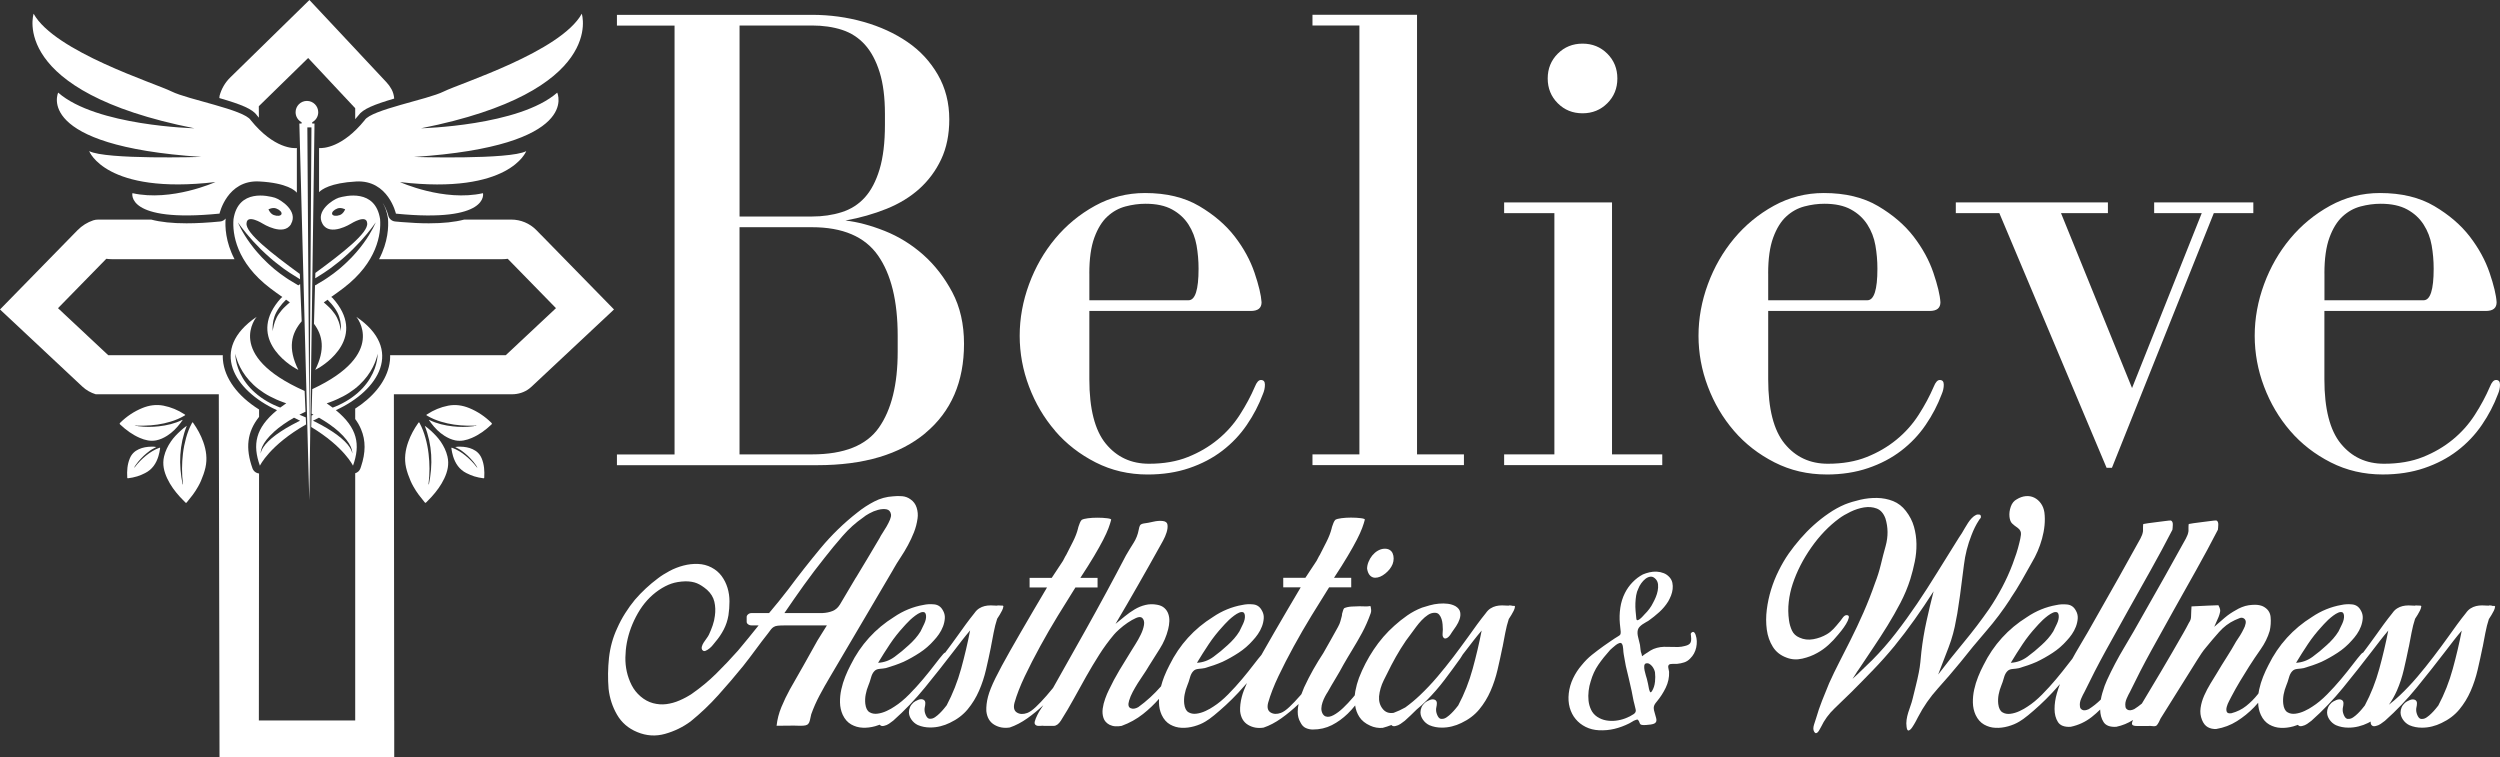 <svg xmlns="http://www.w3.org/2000/svg" id="Layer_2" data-name="Layer 2" viewBox="0 0 803.9 243.49"><rect x="0" y="0" width="803.9" height="243.49" fill="#333333" stroke="none"/><defs><style> .cls-1 { fill: #fff; stroke-width: 0px; } </style></defs><g id="Layer_1-2" data-name="Layer 1"><g><path class="cls-1" d="M83.33,74.21s-.08-.05-.11-.07c.04.04.07.08.11.12v-.05Z"></path><path class="cls-1" d="M82.65,37.13c.2.24.4.48.6.71,0-2.21-.02-3.58-.03-3.68l15.87-15.51,15.13,16.15v3.52c.34-.38.68-.77,1.02-1.19,1.41-2.06,4.94-3.49,11.52-5.43-.08-1.06-.36-2.08-.87-3.02-.43-.78-.97-1.53-1.61-2.22L99.5,0l-25.46,24.91c-1.72,1.68-2.85,3.72-3.43,5.87,0,0-.04.3-.08.75,6.97,2.03,10.67,3.48,12.12,5.6Z"></path><path class="cls-1" d="M173.94,75.49h-.01s-1.41-1.45-1.41-1.45l-.05-.05c-2.12-2.16-5.02-3.38-8.05-3.38h-15.15c-3.02.8-6.82,1.2-11.36,1.2-2.67,0-5.64-.14-8.85-.41-.66-.05-1.32-.11-2-.18-1.09-.11-1.98-.9-2.22-1.97-.04-.16-.51-2.1-1.83-4.08.85,1.39,1.44,3.05,1.73,4.96.01.05.02.11.02.17.21,2.51.08,7.43-2.86,13.04h39.63c.58,0,1.16-.04,1.74-.12l1.85,1.89,13.66,13.98-16.15,15.13h-37.18c.02.52,0,1.02-.04,1.49,0,.13-.02.26-.04.39-.57,5.1-3.9,10.03-9.27,14-.6.44-1.22.87-1.88,1.29v3.35c.79,1.07,1.41,2.17,1.88,3.29,1.54,3.63,1.49,7.54,0,11.99-.06.2-.13.39-.2.59-.27.77-.91,1.35-1.68,1.57v79.49h-30.98c.02-18.22.04-54.33.06-79.42-.95-.09-1.78-.73-2.11-1.64-2.31-6.46-1.77-11.68,2.12-16.56v-2.37c-6.88-4.29-11.13-10.04-11.63-15.97-.04-.47-.06-.97-.04-1.49h-36.84l-16.15-15.12,15.53-15.88c.57.07,1.14.12,1.72.12h39.51c-2.93-5.61-3.06-10.53-2.86-13.04.01-.01.01-.02.01-.04-.42.53-1.03.89-1.73.96-3.98.39-7.64.59-10.85.59-4.55,0-8.34-.4-11.36-1.2h-17.01c-.55,0-1.1.07-1.62.24-1.87.63-3.61,1.69-5.08,3.19L0,99.51l26.46,24.78c1.27,1.19,2.76,2.01,4.32,2.49h39.58l.23,116.71h13.02,0s29.68,0,29.68,0h0s13.48,0,13.48,0h0s0,0,0,0v-11.82h-.01l-.1-104.89h37.97c2,0,3.98-.6,5.56-1.82.27-.21.53-.44.79-.67l26.46-24.78-23.49-24.02Z"></path><path class="cls-1" d="M101.12,39.73h-.72v-.43c1.15-.61,1.93-1.82,1.93-3.21,0-2.01-1.63-3.64-3.64-3.64s-3.64,1.63-3.64,3.64c0,1.39.78,2.6,1.93,3.21v.43h-.72l3.19,121.13,1.68-121.13ZM100.15,40.96l-.66,99.51-.66-99.51h1.33Z"></path><path class="cls-1" d="M117.28,38.63c-7.21,8.89-13.36,9.07-14.68,8.99v14.17c.79-.83,3.62-2.98,11.93-3.43,10.34-.56,12.78,10.34,12.78,10.34,30.26,3.01,28-6.58,28-6.58-12.59,2.82-26.69-3.57-26.69-3.57,35.33,4.14,40.6-9.96,40.6-9.96-5.26,2.82-36.09,1.88-36.09,1.88,54.13-3.57,46.05-20.68,46.05-20.68-12.22,10.71-43.79,11.46-43.79,11.46,59.77-11.84,51.69-36.84,51.69-36.84-6.77,12.22-39.09,22.37-44.36,25-5.26,2.63-23.31,5.83-25.45,9.22Z"></path><path class="cls-1" d="M62.5,41.25s-31.58-.75-43.79-11.47c0,0-8.08,17.1,46.05,20.68,0,0-30.82.94-36.09-1.88,0,0,5.26,14.1,40.6,9.96,0,0-14.1,6.39-26.69,3.57,0,0-2.26,9.59,28.01,6.58,0,0,2.44-10.9,12.78-10.34,9.03.49,11.59,2.99,12.09,3.62v-14.36c-.86.09-7.27.37-14.84-8.98-2.14-3.39-20.18-6.59-25.45-9.22-5.26-2.63-37.59-12.78-44.36-25,0,0-8.08,25,51.69,36.84Z"></path><path class="cls-1" d="M122.23,70.51c-1.51-9.94-11.2-7.55-13.34-6.92-1.89.63-7.55,4.28-5.16,8.43,2.39,4.15,9.18-.13,9.18-.13,0,0,4.96-3.12,5.16-.13.44,3.07-7.88,9.57-16.66,16l-.05,1.73c.63-.39,1.26-.78,1.87-1.17.66-.38,1.27-.84,1.9-1.26.31-.22.63-.42.93-.64l.9-.68c.6-.45,1.2-.89,1.76-1.36.57-.47,1.15-.91,1.67-1.39,1.08-.94,2.09-1.88,3.03-2.8.93-.93,1.79-1.83,2.57-2.67.77-.86,1.46-1.66,2.06-2.38.59-.73,1.11-1.37,1.52-1.91.4-.54.73-.97.93-1.27.21-.3.32-.46.32-.46,0,0-.08.18-.22.51-.15.33-.38.82-.7,1.42-.32.6-.73,1.33-1.23,2.14-.26.4-.53.83-.82,1.28-.3.45-.64.9-.97,1.38-.35.47-.73.95-1.11,1.46-.39.5-.83.99-1.26,1.51-.89,1.01-1.86,2.07-2.94,3.07-.52.52-1.1,1.01-1.66,1.52-.56.52-1.16,1-1.78,1.47l-.92.72c-.31.23-.64.45-.96.68-.65.45-1.28.93-1.95,1.33-.99.61-1.95,1.19-2.91,1.75-.03-.02-.06-.04-.09-.06l-.03.96-.18,6.82s0,0,0,0l-.13,4.66c2.83,3.76,3.66,8.3.4,14.81,3.65-1.76,16.73-10.82,5.54-23.15-.13-.09-.26-.19-.39-.29,1.32-.93,2.65-1.88,3.95-2.87,10.88-8.31,12.13-17.47,11.76-22.13ZM109.29,69.15c-1.16.42-2.27.29-2.48-.29-.22-.59.55-1.41,1.7-1.83,1.16-.43,2.48.29,2.48.29,0,0-.55,1.41-1.7,1.83ZM107.57,98.97c.68.99,1.22,1.98,1.51,2.92.31.93.46,1.77.51,2.46.07.68.06,1.22.06,1.59,0,.36,0,.56,0,.56,0,0-.03-.19-.1-.55-.07-.36-.17-.88-.34-1.53-.15-.65-.43-1.41-.83-2.23-.39-.83-1-1.66-1.71-2.51-.19-.21-.38-.42-.58-.63-.2-.21-.43-.41-.65-.62-.4-.41-.87-.78-1.33-1.18.4-.29.8-.58,1.22-.87.86.85,1.63,1.71,2.24,2.61Z"></path><path class="cls-1" d="M93.58,72.02c2.39-4.15-3.27-7.8-5.16-8.43-2.14-.63-11.83-3.02-13.34,6.92-.38,4.66.87,13.82,11.76,22.13,1.3,1,2.64,1.94,3.95,2.87-.13.09-.26.19-.39.29-11.2,12.33,1.89,21.39,5.54,23.15-3.5-7-2.28-11.71,1.07-15.64l-.14-3.3s0,0,0,0l-.33-7.88s0,0,0,0l-.03-.79c-.2.14-.39.28-.58.42-.96-.57-1.93-1.14-2.92-1.75-.68-.41-1.31-.89-1.95-1.33-.32-.23-.65-.45-.96-.68l-.92-.72c-.62-.47-1.22-.95-1.78-1.47-.57-.51-1.14-.99-1.66-1.52-1.08-1.01-2.04-2.06-2.93-3.08-.43-.52-.88-1-1.26-1.51-.39-.51-.77-.99-1.11-1.46-.34-.48-.68-.93-.97-1.38-.29-.45-.57-.88-.82-1.28-.51-.81-.91-1.54-1.23-2.14-.32-.6-.54-1.09-.7-1.42-.14-.34-.22-.52-.22-.52,0,0,.11.16.32.46.21.3.53.72.94,1.27.41.54.93,1.18,1.52,1.91.6.72,1.3,1.52,2.06,2.38.78.85,1.64,1.74,2.57,2.67.94.92,1.96,1.85,3.04,2.8.52.48,1.1.93,1.67,1.39.56.47,1.16.91,1.76,1.36l.9.68c.3.22.62.43.93.64.63.42,1.24.88,1.9,1.25.77.49,1.57.99,2.37,1.48l-.07-1.7c-8.96-6.54-17.58-13.21-17.13-16.34.2-2.99,5.16.13,5.16.13,0,0,6.79,4.28,9.18.13ZM88.81,67.03c1.16.43,1.92,1.25,1.7,1.83-.22.59-1.33.72-2.48.29-1.16-.42-1.7-1.83-1.7-1.83,0,0,1.33-.72,2.48-.29ZM91.99,96.36c.41.29.82.58,1.22.87-.46.4-.93.78-1.34,1.19-.22.21-.44.41-.65.62-.2.22-.39.43-.58.63-.71.85-1.33,1.69-1.71,2.51-.39.82-.67,1.58-.83,2.23-.17.65-.28,1.17-.34,1.53-.07.36-.1.55-.1.55,0,0,0-.19,0-.56,0-.36-.01-.9.06-1.59.05-.69.2-1.53.51-2.46.3-.94.83-1.93,1.52-2.92.61-.89,1.38-1.76,2.24-2.61Z"></path><path class="cls-1" d="M114.57,101.86s10.22,11.91-14.16,23.27l-.05,1.67s0,0,0,0l-.05,1.72-.08,2.97s0,0,0,0l-.04,1.54c.21.11.41.22.62.33-.21.09-.43.17-.63.25l-.05,1.93s0,0,0,0l-.05,1.77c10.62,6.42,13.43,12.44,13.43,12.44,2.42-6.75,1.5-12.12-5.51-17.86.03-.01.06-.03.09-.04,13.75-6.3,21.87-19.55,6.46-29.99ZM109.05,138.91c1.85,1.66,3.12,3.36,3.72,4.69.3.66.44,1.23.48,1.61.04.19.02.34.04.44,0,.1,0,.15,0,.15,0,0-.01-.05-.04-.15-.03-.09-.04-.24-.11-.42-.11-.36-.35-.86-.72-1.44-.76-1.17-2.17-2.58-4.09-4-.96-.7-2.05-1.41-3.22-2.12-1.18-.7-2.45-1.39-3.79-2.06-.23-.11-.46-.22-.69-.33.62-.33,1.27-.65,1.93-.97,1.19.67,2.32,1.39,3.36,2.11,1.16.81,2.22,1.65,3.14,2.48ZM106.98,131.08c-.6-.46-1.24-.92-1.93-1.38l1-.35c.73-.27,1.47-.55,2.17-.88,1.41-.63,2.77-1.32,4-2.12,1.23-.8,2.36-1.66,3.34-2.58.98-.92,1.83-1.88,2.54-2.83,1.42-1.9,2.26-3.73,2.73-5.05.47-1.33.59-2.14.59-2.14,0,0,.05.82-.22,2.24-.26,1.41-.86,3.43-2.16,5.58-1.27,2.16-3.27,4.4-5.84,6.22-1.28.91-2.69,1.74-4.18,2.43-.66.32-1.35.59-2.04.86Z"></path><path class="cls-1" d="M83.58,149.75s3.06-6.55,14.84-13.27l-.09-2.06h0v-.2c-.41-.18-.81-.35-1.21-.52-.28-.12-.57-.23-.85-.34.64-.34,1.3-.67,1.97-.98v-.28s-.01,0-.01,0l-.27-6.39c-26-11.53-15.43-23.84-15.43-23.84-15.41,10.44-7.29,23.7,6.46,29.99.03.01.06.03.09.04-7.01,5.74-7.92,11.11-5.5,17.86ZM88.08,130.21c-1.49-.69-2.9-1.52-4.18-2.43-2.57-1.82-4.57-4.07-5.84-6.22-1.3-2.15-1.9-4.17-2.16-5.58-.26-1.42-.22-2.24-.22-2.24,0,0,.12.81.59,2.14.47,1.32,1.31,3.15,2.73,5.05.71.95,1.56,1.9,2.54,2.83.98.92,2.11,1.78,3.34,2.58,1.23.8,2.59,1.49,4,2.12.7.32,1.43.6,2.17.87l1,.35c-.68.46-1.32.93-1.93,1.38-.69-.27-1.37-.54-2.04-.86ZM88.04,138.91c.92-.84,1.97-1.68,3.14-2.48,1.04-.73,2.17-1.44,3.36-2.12.67.33,1.32.65,1.95.98-.23.11-.48.22-.7.33-1.33.68-2.61,1.36-3.79,2.06-1.17.71-2.26,1.42-3.22,2.12-1.92,1.41-3.34,2.83-4.09,4-.37.58-.62,1.08-.72,1.44-.07.18-.09.32-.11.42-.02.1-.04.15-.04.15,0,0,0-.05,0-.15.01-.1,0-.25.04-.44.04-.38.18-.95.48-1.61.59-1.34,1.87-3.04,3.72-4.69Z"></path><path class="cls-1" d="M141.71,142.01c-.89-1.31-2-2.44-3.16-3.51-.61-.56-1.25-1.08-1.97-1.59,2.43,6.18,2.65,12.44,1.32,18.92-.13-.17-.1-.24-.09-.32.4-3.21.39-6.42,0-9.63-.2-1.71-.53-3.4-1-5.06-.46-1.66-1.06-3.26-1.88-4.78-.13-.23-.2-.35-.42-.05-1.34,1.89-2.45,3.91-3.23,6.1-.96,2.68-1.34,5.41-.71,8.24.34,1.5.86,2.92,1.46,4.32.27.62.58,1.23.91,1.81.52.92,1.08,1.81,1.73,2.67.62.82,1.26,1.61,1.91,2.41.17.21.29.18.47.01.6-.58,1.17-1.17,1.73-1.79,1.62-1.78,3.03-3.7,4.07-5.88,1.07-2.26,1.63-4.59,1.03-7.12-.41-1.75-1.18-3.3-2.17-4.76Z"></path><path class="cls-1" d="M150.89,131.22c-2.19-.89-4.45-1.23-6.79-.77-2.42.47-4.66,1.41-6.73,2.76-.37.24-.37.24.02.48,1.38.83,2.86,1.43,4.4,1.9,2.77.85,5.61,1.23,8.49,1.29.75.02,1.5,0,2.24,0,.25-.04.51-.11.77-.03-.24.1-.5.14-.76.12-.15.1-.33.09-.49.11-2.14.27-4.29.26-6.43.02-2.58-.28-5.08-.86-7.42-2-.07-.04-.14-.14-.25-.02.23.33.46.66.71.99,1.21,1.58,2.56,2.99,4.27,4.06,1.11.7,2.25,1.23,3.51,1.48,1.84.37,3.58-.07,5.26-.78,2.37-1.01,4.42-2.51,6.29-4.28.25-.23.28-.35.02-.61-2.07-2.03-4.42-3.62-7.11-4.72ZM153.32,136.84s.07-.05.09.02c-.03,0-.06-.01-.09-.02ZM153.49,136.83s-.03.01-.04.02c.02-.01.03-.02.05-.04,0,0,0,.02,0,.02Z"></path><path class="cls-1" d="M152.01,144.45c-1.28-.58-2.64-.8-4.02-.82-.52-.01-1.04,0-1.63.11.78.43,1.52.76,2.17,1.26.66.51,1.32,1,1.91,1.58.6.59,1.19,1.19,1.73,1.84.59.69,1.28,1.69,1.34,2.04-.09-.1-.17-.17-.23-.25-1.05-1.38-2.26-2.61-3.6-3.7-1.28-1.04-2.66-1.92-4.22-2.49-.28-.1-.34-.07-.3.23.12.82.28,1.63.52,2.42.73,2.38,2.02,4.32,4.3,5.46.81.4,1.63.76,2.5,1.04.97.3,1.95.5,2.96.62.15.02.26,0,.27-.22.13-2.12,0-4.21-.83-6.19-.57-1.36-1.54-2.32-2.88-2.93Z"></path><path class="cls-1" d="M62.14,135.99c-.21-.3-.29-.18-.42.05-.83,1.52-1.42,3.12-1.89,4.78-.46,1.66-.8,3.35-1,5.06-.38,3.21-.4,6.42,0,9.63.01.08.04.15-.09.32-1.33-6.48-1.11-12.75,1.32-18.92-.72.5-1.36,1.03-1.97,1.59-1.16,1.07-2.28,2.2-3.16,3.51-.99,1.46-1.76,3.02-2.17,4.76-.6,2.53-.04,4.86,1.03,7.12,1.03,2.18,2.45,4.1,4.07,5.88.56.61,1.13,1.21,1.73,1.79.18.17.3.2.47-.01.64-.8,1.29-1.59,1.91-2.41.64-.85,1.2-1.74,1.73-2.67.33-.59.65-1.19.91-1.81.6-1.4,1.12-2.83,1.46-4.32.63-2.83.25-5.56-.71-8.24-.78-2.19-1.89-4.21-3.23-6.1Z"></path><path class="cls-1" d="M50.23,141.6c1.26-.25,2.4-.78,3.51-1.48,1.71-1.08,3.06-2.49,4.27-4.06.25-.32.47-.66.71-.99-.11-.12-.17-.01-.25.02-2.35,1.14-4.84,1.71-7.42,2-2.14.24-4.29.25-6.43-.02-.17-.02-.34-.01-.49-.11-.26.03-.52-.02-.76-.12.26-.08.51-.01.77.03.75,0,1.5.02,2.24,0,2.89-.06,5.73-.44,8.49-1.29,1.53-.47,3.02-1.07,4.4-1.9.39-.24.39-.24.02-.48-2.07-1.35-4.31-2.28-6.73-2.76-2.34-.45-4.6-.12-6.79.77-2.69,1.1-5.04,2.68-7.11,4.72-.26.26-.23.38.02.61,1.87,1.76,3.92,3.26,6.29,4.28,1.68.72,3.42,1.15,5.26.78ZM43.16,136.83s0-.01,0-.02c.02.01.03.02.05.03-.01,0-.02,0-.04-.01ZM43.24,136.85c.02-.06.05-.05.09-.02-.03,0-.06.01-.09.02Z"></path><path class="cls-1" d="M51.18,144.02c-1.56.58-2.94,1.45-4.22,2.49-1.34,1.09-2.55,2.32-3.6,3.7-.06.08-.14.15-.23.25.06-.35.76-1.35,1.34-2.04.54-.65,1.13-1.25,1.73-1.84.59-.58,1.26-1.07,1.91-1.58.65-.5,1.39-.84,2.17-1.26-.59-.12-1.11-.12-1.63-.11-1.39.03-2.74.24-4.02.82-1.34.61-2.32,1.57-2.88,2.93-.83,1.99-.96,4.07-.83,6.19.01.22.12.23.27.22,1-.12,1.98-.32,2.96-.62.87-.27,1.7-.63,2.5-1.04,2.29-1.15,3.58-3.08,4.3-5.46.24-.79.4-1.6.52-2.42.04-.3-.02-.33-.3-.23Z"></path><path class="cls-1" d="M297.6,139.22c8.26-6.9,12.39-16.45,12.39-28.66,0-6.32-1.26-11.85-3.77-16.59-2.52-4.74-5.64-8.76-9.37-12.07-3.74-3.3-7.87-5.85-12.39-7.65-4.53-1.79-8.73-2.91-12.61-3.34,4.74-.86,9.16-2.12,13.25-3.77,4.09-1.65,7.61-3.8,10.56-6.46,2.94-2.66,5.28-5.82,7-9.48,1.72-3.66,2.59-7.94,2.59-12.82,0-5.31-1.22-10.09-3.66-14.33-2.44-4.24-5.71-7.76-9.8-10.56s-8.8-4.96-14.11-6.46c-5.32-1.51-10.85-2.26-16.59-2.26h-62.71v3.45h18.53v137.91h-18.53v3.45h64.43c14.94,0,26.54-3.45,34.8-10.34ZM237.8,8.2h23.27c3.59,0,6.82.47,9.7,1.4,2.87.94,5.31,2.52,7.33,4.74,2.01,2.23,3.59,5.17,4.74,8.84,1.15,3.66,1.72,8.15,1.72,13.47v3.45c0,5.75-.58,10.53-1.72,14.33-1.15,3.81-2.73,6.83-4.74,9.05-2.01,2.23-4.49,3.81-7.43,4.74-2.95.94-6.14,1.4-9.59,1.4h-23.27V8.2ZM237.8,146.11v-73.05h23.27c9.91,0,16.99,3.02,21.23,9.05,4.24,6.03,6.36,14.65,6.36,25.86v5.17c0,10.49-2.01,18.61-6.03,24.35-4.02,5.75-11.21,8.62-21.55,8.62h-23.27Z"></path><path class="cls-1" d="M339.29,138.57c3.59,4.17,7.94,7.54,13.04,10.13,5.1,2.59,10.67,3.88,16.7,3.88,4.88,0,9.34-.68,13.36-2.05,4.02-1.36,7.58-3.23,10.67-5.6,3.09-2.37,5.71-5.13,7.87-8.3,2.16-3.16,3.88-6.46,5.17-9.91.43-1,.65-2.01.65-3.02s-.43-1.51-1.29-1.51c-.72,0-1.37.72-1.94,2.15-1.29,3.02-2.91,6.03-4.85,9.05-1.94,3.02-4.31,5.68-7.11,7.97-2.8,2.3-6,4.17-9.59,5.6-3.59,1.44-7.76,2.16-12.5,2.16-5.75,0-10.38-2.16-13.9-6.46-3.52-4.31-5.28-11.21-5.28-20.69v-21.98h51.93c2.3,0,3.45-.93,3.45-2.8-.15-2.3-.9-5.46-2.26-9.48-1.37-4.02-3.48-7.9-6.36-11.64-2.88-3.73-6.68-7-11.42-9.8s-10.56-4.2-17.45-4.2c-5.75,0-11.1,1.37-16.05,4.09-4.96,2.73-9.23,6.25-12.82,10.56-3.59,4.31-6.39,9.2-8.4,14.65-2.01,5.46-3.02,10.99-3.02,16.59s1,11.06,3.02,16.38c2.01,5.32,4.81,10.06,8.4,14.22ZM350.28,87.93c0-4.74.54-8.58,1.62-11.53,1.08-2.94,2.48-5.21,4.2-6.79,1.72-1.58,3.66-2.66,5.82-3.23,2.15-.57,4.31-.86,6.46-.86,3.45,0,6.28.61,8.51,1.83,2.23,1.22,3.99,2.84,5.28,4.85,1.29,2.01,2.15,4.24,2.59,6.68.43,2.44.65,4.96.65,7.54,0,6.75-1.08,10.13-3.23,10.13h-31.89v-8.62Z"></path><polygon class="cls-1" points="470.74 146.11 455.66 146.11 455.66 4.75 422.04 4.75 422.04 8.2 437.13 8.2 437.13 146.11 422.04 146.11 422.04 149.56 470.74 149.56 470.74 146.11"></polygon><path class="cls-1" d="M508.88,36.43c3.16,0,5.82-1.08,7.97-3.23,2.16-2.15,3.23-4.81,3.23-7.97s-1.08-5.82-3.23-7.97-4.81-3.23-7.97-3.23-5.82,1.08-7.97,3.23-3.23,4.81-3.23,7.97,1.08,5.82,3.23,7.97c2.16,2.16,4.81,3.23,7.97,3.23Z"></path><polygon class="cls-1" points="534.52 146.11 518.36 146.11 518.36 65.09 483.67 65.09 483.67 68.54 499.83 68.54 499.83 146.11 483.67 146.11 483.67 149.56 534.52 149.56 534.52 146.11"></polygon><path class="cls-1" d="M587.32,152.58c4.88,0,9.34-.68,13.36-2.05,4.02-1.36,7.58-3.23,10.67-5.6,3.09-2.37,5.71-5.13,7.87-8.3,2.16-3.16,3.88-6.46,5.17-9.91.43-1,.65-2.01.65-3.02s-.43-1.51-1.29-1.51c-.72,0-1.37.72-1.94,2.15-1.29,3.02-2.91,6.03-4.85,9.05-1.94,3.02-4.31,5.68-7.11,7.97-2.8,2.3-6,4.17-9.59,5.6-3.59,1.44-7.76,2.16-12.5,2.16-5.75,0-10.38-2.16-13.9-6.46-3.52-4.31-5.28-11.21-5.28-20.69v-21.98h51.93c2.3,0,3.45-.93,3.45-2.8-.14-2.3-.9-5.46-2.26-9.48-1.37-4.02-3.49-7.9-6.36-11.64-2.88-3.73-6.68-7-11.42-9.8s-10.56-4.2-17.46-4.2c-5.75,0-11.1,1.37-16.05,4.09-4.96,2.73-9.23,6.25-12.82,10.56-3.59,4.31-6.39,9.2-8.4,14.65-2.01,5.46-3.02,10.99-3.02,16.59s1,11.06,3.02,16.38c2.01,5.32,4.81,10.06,8.4,14.22,3.59,4.17,7.94,7.54,13.04,10.13,5.1,2.59,10.67,3.88,16.7,3.88ZM568.57,87.93c0-4.74.54-8.58,1.62-11.53,1.08-2.94,2.48-5.21,4.2-6.79,1.72-1.58,3.66-2.66,5.82-3.23,2.16-.57,4.31-.86,6.46-.86,3.45,0,6.28.61,8.51,1.83,2.23,1.22,3.99,2.84,5.28,4.85,1.29,2.01,2.16,4.24,2.59,6.68.43,2.44.65,4.96.65,7.54,0,6.75-1.08,10.13-3.23,10.13h-31.89v-8.62Z"></path><polygon class="cls-1" points="677.39 150.42 679.12 150.42 711.87 68.54 724.58 68.54 724.58 65.09 692.69 65.09 692.69 68.54 707.99 68.54 685.58 124.78 662.74 68.54 677.82 68.54 677.82 65.09 628.91 65.09 628.91 68.54 642.91 68.54 677.39 150.42"></polygon><path class="cls-1" d="M802.6,122.19c-.72,0-1.37.72-1.94,2.15-1.29,3.02-2.91,6.03-4.85,9.05-1.94,3.02-4.31,5.68-7.11,7.97-2.8,2.3-6,4.17-9.59,5.6-3.59,1.44-7.76,2.16-12.5,2.16-5.75,0-10.38-2.16-13.9-6.46-3.52-4.31-5.28-11.21-5.28-20.69v-21.98h51.93c2.3,0,3.45-.93,3.45-2.8-.14-2.3-.9-5.46-2.26-9.48-1.37-4.02-3.49-7.9-6.36-11.64-2.88-3.73-6.68-7-11.42-9.8s-10.56-4.2-17.46-4.2c-5.75,0-11.1,1.37-16.05,4.09-4.96,2.73-9.23,6.25-12.82,10.56-3.59,4.31-6.39,9.2-8.4,14.65-2.01,5.46-3.02,10.99-3.02,16.59s1,11.06,3.02,16.38c2.01,5.32,4.81,10.06,8.4,14.22,3.59,4.17,7.94,7.54,13.04,10.13,5.1,2.59,10.67,3.88,16.7,3.88,4.88,0,9.34-.68,13.36-2.05,4.02-1.36,7.58-3.23,10.67-5.6,3.09-2.37,5.71-5.13,7.87-8.3,2.16-3.16,3.88-6.46,5.17-9.91.43-1,.65-2.01.65-3.02s-.43-1.51-1.29-1.51ZM747.44,87.93c0-4.74.54-8.58,1.62-11.53,1.08-2.94,2.48-5.21,4.2-6.79,1.72-1.58,3.66-2.66,5.82-3.23,2.16-.57,4.31-.86,6.46-.86,3.45,0,6.28.61,8.51,1.83,2.23,1.22,3.99,2.84,5.28,4.85,1.29,2.01,2.16,4.24,2.59,6.68.43,2.44.65,4.96.65,7.54,0,6.75-1.08,10.13-3.23,10.13h-31.89v-8.62Z"></path><path class="cls-1" d="M287.25,183.06c.73-1.29,1.51-2.56,2.35-3.82.84-1.26,1.62-2.56,2.35-3.91.73-1.35,1.37-2.73,1.93-4.13.56-1.41.95-2.9,1.17-4.48.17-1.17.07-2.33-.29-3.47-.36-1.14-1.02-2.04-1.97-2.68-.78-.58-1.68-.92-2.68-1.01-1-.09-1.98-.07-2.93.04-2.12.12-4.15.67-6.07,1.67-1.93,1-3.73,2.17-5.4,3.52-4.36,3.4-8.32,7.25-11.9,11.56-3.57,4.31-7.04,8.72-10.39,13.23-1.01,1.29-2.02,2.58-3.06,3.87-1.03,1.29-2.05,2.52-3.06,3.69h-5.61c-.45,0-.82.13-1.13.4-.31.26-.46.54-.46.84v1.58c0,.29.15.56.46.79.31.23.68.35,1.13.35h2.26l-.08.09c-1.06,1.35-2.14,2.68-3.23,4-1.09,1.32-2.19,2.65-3.31,4-2.35,2.64-4.69,5.12-7.04,7.43-2.35,2.32-4.94,4.47-7.79,6.46-1.23.82-2.55,1.54-3.98,2.15-1.42.62-2.85,1.01-4.27,1.19s-2.85.07-4.27-.31c-1.42-.38-2.75-1.1-3.98-2.15-1.23-1.05-2.19-2.27-2.89-3.65-.7-1.38-1.21-2.81-1.55-4.31-.33-1.5-.49-3.03-.46-4.62.03-1.58.18-3.13.46-4.66.61-3.28,1.8-6.46,3.56-9.54,1.76-3.08,4.01-5.55,6.74-7.43,1.4-.94,2.74-1.63,4.02-2.07,1.28-.44,2.79-.69,4.52-.75,1.45,0,2.68.21,3.69.62,1.01.41,2.09,1.11,3.27,2.11,1.23,1.11,2.01,2.39,2.35,3.83s.39,2.95.17,4.53c-.11,1-.35,2.02-.71,3.08-.36,1.05-.77,2.05-1.21,2.99-.17.35-.42.75-.75,1.19-.33.44-.64.88-.92,1.32-.28.44-.48.87-.59,1.28-.11.41-.08.76.08,1.05.28.41.64.53,1.09.35.45-.18.89-.45,1.34-.83.45-.38.84-.79,1.17-1.23s.56-.72.67-.83c1.06-1.23,1.95-2.55,2.68-3.96.73-1.41,1.23-2.93,1.51-4.57.22-1.46.33-2.96.33-4.48s-.21-2.97-.63-4.35c-.42-1.38-1.05-2.64-1.88-3.78-.84-1.14-1.93-2.07-3.27-2.77s-2.79-1.08-4.36-1.14c-1.56-.06-3.13.12-4.69.53-1.56.41-3.06,1-4.48,1.76-1.42.76-2.67,1.55-3.73,2.37-1.34,1-2.63,2.07-3.85,3.21-1.23,1.14-2.4,2.36-3.52,3.65-1.12,1.35-2.16,2.8-3.14,4.35-.98,1.55-1.83,3.15-2.55,4.79-1.4,2.99-2.27,6.17-2.64,9.54-.36,3.37-.4,6.7-.13,9.98.34,2.99,1.24,5.76,2.72,8.31,1.48,2.55,3.64,4.41,6.49,5.58,2.96,1.23,5.95,1.42,8.96.57,3.02-.85,5.75-2.18,8.21-4,3.18-2.58,6.14-5.39,8.88-8.44,2.74-3.05,5.42-6.18,8.04-9.41,1.34-1.7,2.67-3.44,3.98-5.23,1.31-1.79,2.64-3.53,3.98-5.23.39-.53.71-.95.96-1.28.25-.32.54-.58.88-.79.33-.21.77-.34,1.3-.4.53-.06,1.24-.09,2.14-.09h13.65l-3.02,4.84c-1.45,2.64-2.92,5.26-4.4,7.87-1.48,2.61-2.97,5.23-4.48,7.87-1,1.82-1.91,3.71-2.72,5.67-.81,1.96-1.33,3.97-1.55,6.02,1.28,0,2.56-.01,3.81-.04,1.26-.03,2.53-.01,3.81.04.73,0,1.28-.04,1.68-.13.39-.09.7-.26.92-.53.22-.26.39-.64.5-1.14.11-.5.25-1.13.42-1.89.73-2.05,1.62-4.07,2.68-6.07,1.06-1.99,2.15-3.93,3.27-5.8l12.48-21.19,7.96-13.54ZM275.19,185.78l-5.11,8.62c-.62,1-1.4,1.69-2.35,2.07-.95.38-2.01.6-3.18.66h-12.31c2.07-3.05,4.16-6.05,6.28-9.01,2.12-2.96,4.36-5.9,6.7-8.84,1.79-2.29,3.69-4.59,5.7-6.9,2.01-2.32,4.24-4.32,6.7-6.02.39-.35,1.03-.78,1.93-1.27.89-.5,1.83-.88,2.81-1.14.98-.26,1.87-.32,2.68-.18.81.15,1.3.69,1.47,1.63.06.47-.06,1.04-.33,1.71-.28.67-.63,1.38-1.05,2.11-.42.73-.85,1.44-1.3,2.11-.45.67-.78,1.25-1,1.71-1.29,2.17-2.56,4.31-3.81,6.42s-2.53,4.22-3.81,6.33Z"></path><path class="cls-1" d="M318.64,208.03c.28-1.46.57-3,.88-4.62.31-1.61.68-3.09,1.13-4.44l.84-1.32c.28-.47.53-.92.75-1.36.22-.44.36-.89.42-1.36l-.17-.18c-.28,0-.57-.01-.88-.04-.31-.03-.6-.04-.88-.04v.09c-.73-.06-1.44-.09-2.14-.09s-1.35.07-1.97.22c-.61.15-1.2.4-1.76.75-.56.35-1.06.85-1.51,1.5-.95,1.17-1.88,2.39-2.81,3.65-.92,1.26-1.86,2.56-2.81,3.91-1.21,1.7-2.5,3.44-3.82,5.19-.15-.02-.35.12-.62.44-.67.76-1.56,1.88-2.68,3.34-1.12,1.47-2.37,3.03-3.77,4.7-1.4,1.67-2.89,3.31-4.48,4.92-1.59,1.61-3.17,2.92-4.73,3.91-.67.47-1.51.94-2.51,1.41-1.01.47-2,.76-2.97.88-.98.12-1.83-.04-2.56-.48-.73-.44-1.17-1.33-1.34-2.68-.11-1-.07-2.01.13-3.03.19-1.03.49-2.01.88-2.95.28-.64.54-1.44.8-2.37.25-.94.6-1.64,1.05-2.11.39-.47.98-.73,1.76-.79.78-.06,1.45-.15,2.01-.26,1.01-.29,1.97-.6,2.89-.92.92-.32,1.86-.69,2.81-1.1,1.73-.82,3.45-1.79,5.15-2.9,1.7-1.11,3.23-2.43,4.57-3.96.56-.59,1.1-1.26,1.63-2.02.53-.76.96-1.58,1.3-2.46s.53-1.77.59-2.68c.06-.91-.17-1.77-.67-2.59-.62-1.11-1.54-1.73-2.76-1.85-1.23-.12-2.37-.06-3.43.18-1.68.29-3.31.76-4.9,1.41-1.59.65-3.11,1.47-4.56,2.46-3.02,1.88-5.7,4.1-8.04,6.68-2.35,2.58-4.33,5.51-5.95,8.79-.62,1.17-1.19,2.42-1.72,3.74-.53,1.32-.95,2.68-1.26,4.09-.31,1.41-.45,2.81-.42,4.22.03,1.41.32,2.73.88,3.96.67,1.41,1.58,2.43,2.72,3.08,1.14.64,2.37,1,3.69,1.05,1.31.06,2.65-.1,4.02-.48.52-.14,1-.31,1.48-.49.01.02.02.04.03.05.31.38.77.48,1.38.31.56-.12,1.08-.34,1.55-.66.48-.32.94-.66,1.38-1.01,3.69-3.28,7.09-6.84,10.22-10.68,3.13-3.84,6.2-7.72,9.21-11.65.89-1.17,1.76-2.3,2.6-3.38.84-1.08,1.73-2.18,2.68-3.3-.78,4.04-1.75,8.15-2.89,12.31-1.15,4.16-2.7,8.09-4.65,11.78-.22.29-.53.67-.92,1.14-.39.47-.82.94-1.3,1.41-.48.47-.96.88-1.47,1.23-.5.35-.98.53-1.42.53-.62.12-1.1-.18-1.47-.88-.36-.7-.54-1.38-.54-2.02,0-.35.03-.62.08-.79.11-.47.17-.92.17-1.36s-.17-.78-.5-1.01c-.5-.29-1.1-.29-1.8,0-.7.29-1.21.59-1.55.88-.5.47-.87.97-1.09,1.5-.22.53-.33,1.05-.33,1.58,0,.82.27,1.61.8,2.37.53.76,1.21,1.35,2.05,1.76,1.23.53,2.57.79,4.02.79,1.12,0,2.21-.13,3.27-.4,1.06-.26,2.07-.63,3.02-1.1,2.35-1.11,4.26-2.56,5.74-4.35,1.48-1.79,2.69-3.77,3.64-5.94.95-2.17,1.7-4.45,2.26-6.86.56-2.4,1.09-4.84,1.59-7.3v.09ZM286.18,207.1c1.31-1.96,2.78-3.82,4.4-5.58.11-.12.36-.4.75-.83.39-.44.84-.89,1.34-1.36.5-.47,1.05-.92,1.63-1.36.59-.44,1.13-.76,1.63-.97.5-.21.92-.25,1.26-.13.33.12.53.5.59,1.14.06.76-.14,1.63-.59,2.59-.45.97-.84,1.77-1.17,2.42-.5.82-1.08,1.6-1.72,2.33-.64.73-1.33,1.42-2.05,2.07-1.45,1.35-2.97,2.61-4.57,3.78-1.59,1.17-3.36,1.82-5.32,1.93,1.23-2.05,2.5-4.06,3.81-6.02Z"></path><path class="cls-1" d="M446.76,176.77c-.47-.26-1.08-.37-1.8-.31-.67.06-1.33.28-1.97.66-.64.38-1.21.88-1.72,1.49-.5.62-.91,1.31-1.21,2.07-.31.76-.46,1.5-.46,2.2.17,1,.49,1.73.96,2.2.47.47,1.02.7,1.63.7,1.06,0,2.15-.45,3.27-1.36,1.12-.91,1.9-1.92,2.35-3.03.22-.59.33-1.19.33-1.8s-.11-1.17-.33-1.67c-.22-.5-.57-.88-1.05-1.14Z"></path><path class="cls-1" d="M486.05,194.71c-.31-.03-.6-.04-.88-.04v.09c-.73-.06-1.44-.09-2.14-.09s-1.35.07-1.97.22c-.62.15-1.2.4-1.76.75-.56.35-1.06.85-1.51,1.5-.95,1.17-1.88,2.39-2.81,3.65-.92,1.26-1.86,2.56-2.81,3.91-.92,1.28-1.87,2.59-2.85,3.9-.19.22-.37.45-.54.71,0,0,0,.01-.01.02-.46.61-.9,1.21-1.37,1.83-1.67,2.2-3.41,4.35-5.19,6.46-1.79,2.11-3.67,4.1-5.65,5.98-1.52,1.44-3.08,2.73-4.68,3.89-1.2.67-2.45,1.26-3.74,1.73-1.51.24-2.7-.2-3.56-1.32-.87-1.11-1.24-2.43-1.13-3.96.17-1.76.67-3.49,1.51-5.19.84-1.7,1.65-3.31,2.43-4.84.95-1.82,1.95-3.59,3.02-5.32,1.06-1.73,2.23-3.41,3.52-5.06.39-.53.87-1.17,1.42-1.93.56-.76,1.16-1.48,1.8-2.15.64-.67,1.31-1.25,2.01-1.71.7-.47,1.44-.7,2.22-.7.61,0,1.09.21,1.42.62.33.41.59.88.75,1.41.17.53.28,1.1.33,1.71.06.62.08,1.16.08,1.63,0,.29-.03.76-.08,1.41-.06.65.11,1.11.5,1.41.22.12.47.12.75,0,.28-.12.53-.29.75-.53.22-.23.42-.48.59-.75.17-.26.31-.48.42-.66.39-.53.84-1.17,1.34-1.93.5-.76.88-1.52,1.13-2.29.25-.76.31-1.51.17-2.24-.14-.73-.63-1.36-1.47-1.89-.73-.41-1.55-.67-2.47-.79-.92-.12-1.88-.13-2.89-.04-1,.09-1.98.26-2.93.53-.95.26-1.79.51-2.51.75-1.68.65-3.25,1.48-4.73,2.51-1.48,1.03-2.86,2.13-4.15,3.3-2.51,2.23-4.73,4.79-6.66,7.69s-3.5,5.93-4.73,9.1c-.5,1.35-.89,2.77-1.17,4.26-.08.45-.14.89-.18,1.33-.18.22-.35.43-.53.65-1.09,1.29-2.17,2.43-3.22,3.43-1.06,1-2.08,1.76-3.06,2.29-.98.53-1.8.67-2.47.44-.33-.06-.67-.32-1-.79-.33-.58-.49-1.2-.46-1.85.03-.64.15-1.29.38-1.93.22-.64.49-1.26.8-1.85.31-.58.6-1.08.88-1.49.78-1.41,1.62-2.84,2.51-4.31.89-1.46,1.73-2.93,2.51-4.4.45-.82.91-1.61,1.38-2.37.47-.76.93-1.52,1.38-2.29,1.12-1.82,2.19-3.68,3.23-5.58,1.03-1.9,1.97-4.03,2.81-6.38.11-.35.15-.69.13-1.01-.03-.32-.07-.63-.13-.92l-.08-.18v-.18c-.56.12-1.16.16-1.8.13-.64-.03-1.21-.04-1.72-.04-.67,0-1.51.03-2.51.09-1,.06-1.81.24-2.43.53-.17.18-.29.44-.38.79s-.18.67-.29.97c0,.12-.01.24-.04.35-.03.12-.04.24-.04.35-.17.59-.32,1.16-.46,1.71-.14.56-.41,1.19-.8,1.89-.78,1.41-1.56,2.81-2.35,4.22-.78,1.41-1.56,2.78-2.34,4.13-1.12,1.7-2.19,3.46-3.23,5.28-1.03,1.82-2.02,3.75-2.97,5.8-.28.65-.56,1.38-.85,2.15-.14.16-.27.33-.41.48-1.23,1.41-2.37,2.61-3.43,3.61-1.06,1-1.98,1.64-2.76,1.93-1.29.47-2.39.43-3.31-.13-.92-.56-1.19-1.6-.8-3.12.73-2.58,1.83-5.42,3.31-8.53,1.48-3.11,3.13-6.32,4.94-9.63,1.81-3.31,3.71-6.59,5.7-9.85,1.98-3.25,3.87-6.29,5.65-9.1h7.12v-3.08h-5.53c1.73-2.64,3.2-4.97,4.4-6.99,1.2-2.02,2.18-3.77,2.93-5.23.75-1.46,1.33-2.73,1.72-3.78.39-1.06.67-1.93.84-2.64.11-.23-.31-.41-1.26-.53-.95-.12-2.01-.18-3.18-.18-1.06,0-2.07.06-3.02.18-.95.12-1.62.29-2.01.53-.22.23-.42.56-.59.97-.17.41-.31.79-.42,1.14,0,.12-.03.22-.08.31-.06.09-.08.19-.08.31-.34,1.35-.89,2.8-1.68,4.35-.78,1.55-1.54,3.03-2.26,4.44v-.09l-.92,1.76-3.6,5.45h-7.12v3.08h5.61l-4.36,7.39c-3.02,5.16-5.52,9.48-7.5,12.97-.27.47-.51.9-.76,1.35-.64.75-1.46,1.77-2.47,3.09-1.12,1.47-2.37,3.03-3.77,4.7-1.4,1.67-2.89,3.31-4.48,4.92-1.59,1.61-3.17,2.92-4.73,3.91-.67.47-1.51.94-2.51,1.41-1.01.47-2,.76-2.97.88-.98.12-1.83-.04-2.56-.48-.73-.44-1.17-1.33-1.34-2.68-.11-1-.07-2.01.13-3.03.19-1.03.49-2.01.88-2.95.28-.64.54-1.44.8-2.37.25-.94.6-1.64,1.05-2.11.39-.47.98-.73,1.76-.79.78-.06,1.45-.15,2.01-.26,1.01-.29,1.97-.6,2.89-.92.92-.32,1.86-.69,2.81-1.1,1.73-.82,3.45-1.79,5.15-2.9,1.7-1.11,3.23-2.43,4.57-3.96.56-.59,1.1-1.26,1.63-2.02.53-.76.96-1.58,1.3-2.46s.53-1.77.59-2.68c.06-.91-.17-1.77-.67-2.59-.62-1.11-1.54-1.73-2.76-1.85-1.23-.12-2.37-.06-3.43.18-1.68.29-3.31.76-4.9,1.41-1.59.65-3.11,1.47-4.56,2.46-3.02,1.88-5.7,4.1-8.04,6.68-2.35,2.58-4.33,5.51-5.95,8.79-.62,1.17-1.19,2.42-1.72,3.74-.4,1-.72,2.04-1,3.09-2.22,2.53-4.66,4.78-7.34,6.71-.95.53-1.77.63-2.47.31-.7-.32-.85-1.13-.46-2.42.28-.94.67-1.88,1.17-2.81s1.05-1.88,1.63-2.81c.59-.94,1.19-1.85,1.8-2.73.61-.88,1.17-1.76,1.68-2.64,1.17-1.88,2.37-3.78,3.6-5.71,1.23-1.93,2.12-4.01,2.68-6.24.22-.88.35-1.74.38-2.59.03-.85-.08-1.64-.34-2.37-.25-.73-.67-1.36-1.26-1.89-.59-.53-1.38-.88-2.39-1.05-1.29-.23-2.53-.21-3.73.09-1.2.29-2.35.76-3.43,1.41-1.09.65-2.15,1.39-3.18,2.24-1.03.85-2.02,1.66-2.97,2.42,2.46-4.16,4.86-8.29,7.2-12.4,2.35-4.1,4.69-8.26,7.04-12.49.22-.41.57-1.04,1.05-1.89.47-.85.85-1.73,1.13-2.64.28-.91.38-1.71.29-2.42-.08-.7-.57-1.11-1.47-1.23-.95-.12-1.98-.04-3.1.22-1.12.26-2.15.46-3.1.57-.62.12-1,.32-1.17.62-.17.29-.31.76-.42,1.41-.28,1.53-.84,2.95-1.68,4.26-.84,1.32-1.65,2.65-2.43,4-4.19,8.03-8.52,16.03-12.98,24-3.49,6.23-6.98,12.42-10.47,18.61-.7.86-1.4,1.69-2.09,2.49-1.23,1.41-2.37,2.61-3.43,3.61-1.06,1-1.98,1.64-2.76,1.93-1.29.47-2.39.43-3.31-.13-.92-.56-1.19-1.6-.8-3.12.73-2.58,1.83-5.42,3.31-8.53,1.48-3.11,3.13-6.32,4.94-9.63,1.81-3.31,3.71-6.59,5.7-9.85,1.98-3.25,3.87-6.29,5.65-9.1h7.12v-3.08h-5.53c1.73-2.64,3.2-4.97,4.4-6.99,1.2-2.02,2.18-3.77,2.93-5.23.75-1.46,1.33-2.73,1.72-3.78.39-1.06.67-1.93.84-2.64.11-.23-.31-.41-1.26-.53-.95-.12-2.01-.18-3.18-.18-1.06,0-2.07.06-3.02.18-.95.12-1.62.29-2.01.53-.22.23-.42.56-.59.97-.17.41-.31.79-.42,1.14,0,.12-.03.22-.08.31-.06.09-.08.19-.08.31-.33,1.35-.89,2.8-1.68,4.35-.78,1.55-1.54,3.03-2.26,4.44v-.09l-.92,1.76-3.6,5.45h-7.12v3.08h5.61l-4.36,7.39c-3.02,5.16-5.52,9.48-7.5,12.97-1.98,3.49-3.56,6.42-4.73,8.79s-1.97,4.37-2.39,5.98c-.42,1.61-.6,3.15-.54,4.62.22,2.05,1.08,3.52,2.56,4.4,1.48.88,3.14,1.17,4.98.88,1.9-.64,3.8-1.64,5.7-2.99,1.74-1.24,3.43-2.63,5.08-4.16-.18.28-.41.63-.72,1.08-.45.65-.85,1.33-1.21,2.07-.36.73-.63,1.41-.8,2.02-.17.62-.03,1.04.42,1.28.33.18.77.23,1.3.18.53-.06.96-.06,1.3,0h3.06c.81,0,1.58-.56,2.3-1.67,1.45-2.29,2.83-4.63,4.15-7.03,1.31-2.4,2.64-4.79,3.98-7.17,1.34-2.37,2.74-4.7,4.19-6.99,1.45-2.29,3.04-4.45,4.77-6.51.33-.41.91-.98,1.72-1.71.81-.73,1.69-1.42,2.64-2.07.95-.64,1.86-1.16,2.72-1.54.87-.38,1.52-.4,1.97-.04.56.53.75,1.29.59,2.29-.17,1-.52,2.04-1.05,3.12-.53,1.08-1.1,2.11-1.72,3.08-.62.97-1.06,1.69-1.34,2.15-1.29,2.05-2.54,4.1-3.77,6.16-1.23,2.05-2.37,4.19-3.43,6.42-.39.76-.78,1.69-1.17,2.77-.39,1.09-.66,2.15-.8,3.21-.14,1.05-.06,2.05.25,2.99.31.94.96,1.67,1.97,2.2.61.29,1.24.45,1.88.48.64.03,1.3-.01,1.97-.13,2.57-.94,4.87-2.21,6.91-3.83,1.85-1.46,3.56-3.09,5.13-4.87-.02.41-.03.81-.02,1.22.03,1.41.32,2.73.88,3.96.67,1.41,1.58,2.43,2.72,3.08,1.14.64,2.37,1,3.69,1.05,1.31.06,2.65-.1,4.02-.48,1.37-.38,2.58-.89,3.64-1.54.73-.41,1.66-1.08,2.81-2.02,1.14-.94,2.39-2.02,3.73-3.25,1.34-1.23,2.69-2.58,4.06-4.04.97-1.04,1.87-2.06,2.74-3.06-.77,1.7-1.33,3.18-1.65,4.43-.42,1.61-.6,3.15-.54,4.62.22,2.05,1.08,3.52,2.56,4.4,1.48.88,3.14,1.17,4.98.88,1.9-.64,3.8-1.64,5.7-2.99,1.9-1.35,3.74-2.87,5.53-4.57,0,0,.02-.02.03-.03-.18.83-.28,1.67-.28,2.49,0,1.29.28,2.4.84,3.34.45.94,1.03,1.57,1.76,1.89.73.32,1.48.48,2.26.48,2.23,0,4.27-.47,6.12-1.41,1.84-.94,3.54-2.17,5.11-3.69.83-.81,1.62-1.69,2.38-2.64.18,1.34.63,2.57,1.35,3.69.75,1.17,1.91,2.11,3.48,2.81.61.29,1.27.5,1.97.62.7.12,1.38.15,2.05.09.96-.25,1.89-.57,2.8-.92,0,0,0,0,0,0,.31.38.77.48,1.38.31.56-.12,1.08-.34,1.55-.66.47-.32.94-.66,1.38-1.01,1.31-1.17,2.57-2.38,3.81-3.62,1.13-.93,2.22-1.92,3.27-2.98,2.04-2.05,3.94-4.23,5.7-6.55,1.76-2.32,3.45-4.62,5.07-6.9.06-.12.22-.38.5-.79.1-.15.18-.3.28-.46.27-.35.54-.69.81-1.04.89-1.17,1.76-2.3,2.6-3.38.84-1.08,1.73-2.18,2.68-3.3-.78,4.04-1.75,8.15-2.89,12.31-1.14,4.16-2.69,8.09-4.65,11.78-.22.29-.53.67-.92,1.14-.39.47-.82.94-1.3,1.41-.47.47-.96.88-1.47,1.23-.5.35-.98.53-1.42.53-.62.12-1.1-.18-1.47-.88-.36-.7-.54-1.38-.54-2.02,0-.35.03-.62.08-.79.11-.47.17-.92.17-1.36s-.17-.78-.5-1.01c-.5-.29-1.1-.29-1.8,0-.7.29-1.21.59-1.55.88-.5.47-.87.97-1.09,1.5-.22.53-.33,1.05-.33,1.58,0,.82.27,1.61.8,2.37.53.76,1.21,1.35,2.05,1.76,1.23.53,2.57.79,4.02.79,1.12,0,2.21-.13,3.27-.4,1.06-.26,2.07-.63,3.02-1.1,2.35-1.11,4.26-2.56,5.74-4.35,1.48-1.79,2.69-3.77,3.64-5.94.95-2.17,1.7-4.45,2.26-6.86.56-2.4,1.09-4.84,1.59-7.3v.09c.28-1.46.57-3,.88-4.62.31-1.61.68-3.09,1.13-4.44l.84-1.32c.28-.47.53-.92.75-1.36.22-.44.36-.89.42-1.36l-.17-.18c-.28,0-.57-.01-.88-.04ZM388.71,207.1c1.31-1.96,2.78-3.82,4.4-5.58.11-.12.36-.4.75-.83.39-.44.84-.89,1.34-1.36.5-.47,1.05-.92,1.63-1.36.59-.44,1.13-.76,1.63-.97.5-.21.92-.25,1.26-.13.33.12.53.5.59,1.14.06.76-.14,1.63-.59,2.59-.45.97-.84,1.77-1.17,2.42-.5.82-1.08,1.6-1.72,2.33-.64.73-1.33,1.42-2.05,2.07-1.45,1.35-2.97,2.61-4.57,3.78-1.59,1.17-3.36,1.82-5.32,1.93,1.23-2.05,2.5-4.06,3.81-6.02Z"></path><path class="cls-1" d="M544.8,203.39c-.23-.28-.53-.26-.91.06-.19.16-.25.36-.2.59.06.24.08.48.08.71.11.91.03,1.59-.25,2.02-.28.44-.86.75-1.73.95-.72.2-1.45.31-2.21.33-.76.02-1.51.01-2.26-.03-.76-.04-1.51-.05-2.27-.03-.76.02-1.51.13-2.26.33-.76.2-1.43.48-2.01.83-.59.36-1.2.75-1.84,1.19-.34.24-.58.42-.71.53-.13.12-.21.17-.23.15-.02-.02-.03-.1-.03-.24s-.04-.31-.11-.5c-.19-.44-.3-.91-.34-1.43-.04-.51-.09-1.01-.17-1.49-.15-.67-.35-1.49-.59-2.44-.25-.95-.27-1.76-.08-2.44.11-.36.3-.67.57-.95.26-.28.57-.53.91-.77.34-.24.69-.46,1.05-.65.36-.2.67-.38.93-.54,1.17-.83,2.31-1.75,3.43-2.76,1.11-1.01,2.07-2.15,2.86-3.42.34-.59.64-1.23.91-1.9.26-.67.43-1.36.51-2.05.08-.69.05-1.37-.08-2.02-.13-.65-.44-1.26-.93-1.81-.53-.59-1.15-1.03-1.87-1.31-.72-.28-1.46-.44-2.24-.48-.77-.04-1.55.03-2.32.21-.77.18-1.48.41-2.12.68-1.21.63-2.31,1.47-3.31,2.5-1,1.03-1.82,2.18-2.46,3.45-.76,1.51-1.26,3.11-1.5,4.81-.25,1.7-.29,3.39-.14,5.05.04.44.08.88.14,1.34.06.46.1.9.14,1.34,0,.44-.06.73-.17.89s-.38.36-.79.59c-.79.48-1.56.97-2.29,1.49-.74.52-1.48,1.03-2.24,1.55-1.32.95-2.58,1.9-3.77,2.85s-2.29,2.06-3.31,3.33c-1.1,1.27-2.01,2.67-2.75,4.22-.74,1.55-1.2,3.15-1.39,4.81-.19,1.67-.08,3.2.31,4.61.4,1.41,1.03,2.64,1.9,3.68.87,1.05,1.94,1.89,3.23,2.53s2.7.99,4.25,1.07c1.74.08,3.4-.07,4.98-.45,1.59-.38,3.17-.96,4.76-1.75.34-.16.67-.35.99-.57.32-.22.65-.39.99-.5.42-.16.67-.21.76-.15.09.06.24.25.42.56.11.28.21.52.28.71.08.2.26.34.57.42.38.08.88.09,1.5.03s1.1-.11,1.44-.15c.57-.08.99-.21,1.27-.39.28-.18.45-.41.51-.68.06-.28.04-.6-.06-.98-.09-.38-.22-.82-.37-1.34-.3-.87-.43-1.58-.4-2.14.04-.55.38-1.19,1.02-1.9,1.09-1.31,2.04-2.77,2.83-4.4.79-1.62,1.15-3.33,1.08-5.11-.04-.32-.11-.71-.23-1.19-.11-.48-.06-.83.17-1.07.11-.12.28-.2.51-.24.23-.04.47-.06.74-.06h1.36c.83-.08,1.6-.24,2.32-.48.72-.24,1.36-.65,1.92-1.25.98-.95,1.62-2.13,1.93-3.54.3-1.41.25-2.74-.17-4.01-.08-.28-.23-.55-.45-.83ZM525.37,229.6c-.83.56-1.75,1.02-2.75,1.4-1,.38-2.02.62-3.06.74-1.04.12-2.07.09-3.09-.09-1.02-.18-1.98-.56-2.89-1.16-.87-.59-1.52-1.35-1.95-2.26-.43-.91-.71-1.88-.82-2.91-.11-1.03-.1-2.09.03-3.18.13-1.09.35-2.09.65-3,.57-2.02,1.4-3.82,2.49-5.41,1.09-1.58,2.36-3.17,3.79-4.75.15-.12.41-.35.76-.68.36-.34.73-.64,1.1-.92.38-.28.75-.48,1.1-.59.36-.12.63-.04.82.24.23.36.36.89.4,1.61.04.71.09,1.29.17,1.72.11.67.23,1.32.34,1.93s.23,1.24.34,1.87c.34,1.35.66,2.69.96,4.01.3,1.33.6,2.67.91,4.01.15.71.29,1.44.42,2.17.13.73.29,1.44.48,2.11.11.56.25,1.12.4,1.69.15.58-.06,1.06-.62,1.46ZM526.17,198.87c-.08-.75-.15-1.55-.23-2.41-.08-.85-.09-1.7-.06-2.56.04-.85.12-1.67.25-2.47.13-.79.37-1.52.71-2.2.19-.51.49-1.07.91-1.66.42-.59.89-1.09,1.42-1.49.53-.4,1.08-.61,1.64-.65s1.11.24,1.64.83c.42.48.65,1.04.71,1.69.06.65.02,1.33-.11,2.02-.13.69-.34,1.38-.62,2.05s-.56,1.25-.82,1.72c-.34.71-.75,1.39-1.22,2.02-.47.63-.99,1.23-1.56,1.78-.11.12-.31.34-.59.65-.28.32-.58.59-.88.83-.3.24-.57.38-.79.42-.23.04-.36-.16-.4-.59ZM532.17,219.29c-.11,1.09-.43,2.07-.96,2.94-.3.44-.52.5-.65.21-.13-.3-.24-.6-.31-.92-.19-1.11-.42-2.18-.68-3.21-.08-.24-.19-.61-.34-1.13-.15-.51-.28-1.04-.4-1.58-.11-.53-.15-1.02-.11-1.46.04-.44.23-.71.57-.83.38-.08.73-.03,1.05.15.32.18.61.43.88.74.26.32.48.66.65,1.04.17.38.27.7.31.98.11.95.11,1.97,0,3.06Z"></path><path class="cls-1" d="M646.43,192.55c1.28-1.88,2.48-3.79,3.6-5.76,1.12-1.96,2.23-3.94,3.35-5.94.67-1.11,1.28-2.31,1.84-3.6.56-1.29,1.03-2.64,1.42-4.04.39-1.41.66-2.83.8-4.26.14-1.44.13-2.83-.04-4.18-.17-1.11-.54-2.08-1.13-2.9-.59-.82-1.3-1.44-2.14-1.85-.84-.41-1.75-.57-2.72-.48-.98.09-1.94.43-2.89,1.01-.89.47-1.54,1.26-1.93,2.37-.39,1.11-.53,2.2-.42,3.25.11,1,.39,1.71.84,2.15.45.44,1.06.92,1.84,1.45.78.59,1.12,1.32,1,2.2-.11.88-.28,1.73-.5,2.55-.28,1.17-.6,2.32-.96,3.43-.36,1.11-.77,2.26-1.21,3.43-.95,2.52-2.07,5-3.35,7.43-1.29,2.43-2.68,4.76-4.19,6.99-2.57,3.69-5.28,7.25-8.12,10.68-2.85,3.43-5.61,6.9-8.29,10.42,1.12-2.87,2.23-5.77,3.35-8.7,1.12-2.93,1.93-5.92,2.43-8.97.28-1.29.5-2.58.67-3.87.17-1.29.36-2.61.59-3.96.45-3.28.87-6.55,1.26-9.8.39-3.25,1.2-6.43,2.43-9.54.33-.88.7-1.71,1.09-2.51.39-.79.84-1.57,1.34-2.33.05-.12.17-.26.33-.44.17-.18.25-.32.25-.44.06-.53-.11-.82-.5-.88-.39-.06-.73-.03-1.01.09-.5.24-.98.59-1.42,1.06-.45.47-.85.98-1.21,1.54-.36.56-.71,1.13-1.05,1.71-.33.59-.64,1.11-.92,1.58-.33.47-.66.95-.96,1.45-.31.5-.63,1.01-.96,1.54-2.07,3.28-4.12,6.58-6.16,9.89-2.04,3.31-4.15,6.58-6.32,9.8-2.18,3.22-4.45,6.38-6.83,9.45-2.38,3.08-4.9,5.96-7.58,8.66-1.06,1-2.11,2.01-3.14,3.03-1.03,1.03-2.11,2.04-3.22,3.03.33-.47.67-.98,1-1.54.33-.56.7-1.1,1.09-1.63,1.51-2.29,3.04-4.59,4.61-6.9,1.56-2.32,3.08-4.67,4.57-7.08,1.48-2.4,2.86-4.84,4.15-7.3,1.28-2.46,2.35-5.01,3.18-7.65.56-1.82,1.03-3.68,1.42-5.58.39-1.9.57-3.81.54-5.71-.03-1.9-.29-3.75-.8-5.54-.5-1.79-1.37-3.47-2.6-5.06-1.12-1.46-2.49-2.52-4.1-3.17-1.62-.64-3.34-.98-5.15-1.01-1.82-.03-3.62.16-5.4.57-1.79.41-3.43.91-4.94,1.5-1.79.76-3.52,1.71-5.19,2.86-1.68,1.14-3.28,2.4-4.82,3.78-1.54,1.38-2.99,2.86-4.36,4.44-1.37,1.58-2.61,3.17-3.73,4.75-1.17,1.7-2.25,3.53-3.22,5.5-.98,1.96-1.79,3.99-2.43,6.07-.64,2.08-1.1,4.22-1.38,6.42s-.28,4.35,0,6.46c.28,2.05.92,3.88,1.93,5.5,1,1.61,2.46,2.77,4.36,3.47,1.62.65,3.32.76,5.11.35,1.79-.41,3.41-1.02,4.86-1.85,1.28-.7,2.48-1.57,3.6-2.59,1.12-1.02,2.15-2.12,3.1-3.3.17-.18.52-.6,1.05-1.28.53-.67,1.02-1.38,1.47-2.11.45-.73.74-1.39.88-1.98.14-.59-.1-.88-.71-.88-.45,0-.89.32-1.34.97-.45.65-.81,1.11-1.09,1.41-.56.7-1.16,1.39-1.8,2.07-.64.67-1.35,1.25-2.14,1.71-1.29.76-2.72,1.29-4.31,1.58-1.59.29-3.09.12-4.48-.53-1.12-.47-1.91-1.22-2.39-2.24-.47-1.02-.8-2.12-.96-3.3-.28-1.99-.31-3.97-.08-5.93.22-1.96.64-3.88,1.26-5.76,1.34-4.04,3.34-7.96,5.99-11.74,2.65-3.78,5.65-6.9,9-9.36.95-.7,2.15-1.41,3.6-2.11,1.45-.7,2.9-1.17,4.36-1.41,1.45-.23,2.81-.12,4.06.35,1.26.47,2.19,1.53,2.81,3.17.89,2.87.92,5.83.08,8.88-.56,1.99-1.08,3.99-1.55,5.98-.48,1.99-1.1,3.99-1.88,5.98-1.12,3.22-2.35,6.36-3.69,9.41-1.34,3.05-2.76,6.07-4.27,9.06-1.17,2.34-2.33,4.63-3.48,6.86-1.15,2.23-2.25,4.51-3.31,6.86-.78,1.88-1.54,3.74-2.26,5.58-.73,1.85-1.37,3.74-1.93,5.67-.17.47-.39,1.16-.67,2.07s-.28,1.63,0,2.15c.22.41.45.6.67.57.22-.03.43-.16.63-.4.2-.24.38-.51.54-.84.17-.32.31-.57.42-.75,1.06-2.23,2.51-4.22,4.36-5.98,1.84-1.76,3.63-3.49,5.36-5.19,2.35-2.34,4.69-4.73,7.04-7.17,2.35-2.43,4.61-4.97,6.79-7.61,2.29-2.81,4.48-5.7,6.58-8.66,2.09-2.96,4.12-5.96,6.07-9.01-.84,3.28-1.61,6.51-2.3,9.67-.7,3.17-1.24,6.42-1.63,9.76-.11,1.17-.22,2.3-.33,3.39-.11,1.08-.28,2.18-.5,3.3-.28,1.41-.6,2.83-.96,4.26-.36,1.44-.71,2.86-1.05,4.26-.17.7-.39,1.44-.67,2.2-.28.76-.53,1.51-.75,2.24-.22.73-.39,1.48-.5,2.24-.11.76-.11,1.53,0,2.29.11.88.35,1.26.71,1.14.36-.12.74-.47,1.13-1.06.39-.58.77-1.22,1.13-1.89.36-.67.6-1.13.71-1.36,1.73-3.34,3.85-6.4,6.37-9.19,2.51-2.78,4.94-5.61,7.29-8.48,2.68-3.4,5.43-6.73,8.25-9.98,2.82-3.25,5.43-6.73,7.83-10.42Z"></path><path class="cls-1" d="M801.19,194.71c-.31-.03-.6-.04-.88-.04v.09c-.73-.06-1.44-.09-2.14-.09s-1.35.07-1.97.22c-.62.15-1.2.4-1.76.75-.56.35-1.06.85-1.51,1.5-.95,1.17-1.88,2.39-2.81,3.65-.92,1.26-1.86,2.56-2.81,3.91-1.51,2.11-3.1,4.26-4.78,6.46-1.67,2.2-3.41,4.35-5.19,6.46-1.79,2.11-3.67,4.1-5.65,5.98-1.15,1.08-2.32,2.08-3.51,3.01.99-1.4,1.84-2.9,2.55-4.5.95-2.17,1.7-4.45,2.26-6.86.56-2.4,1.09-4.84,1.59-7.3v.09c.28-1.46.57-3,.88-4.62.31-1.61.68-3.09,1.13-4.44l.84-1.32c.28-.47.53-.92.75-1.36.22-.44.36-.89.42-1.36l-.17-.18c-.28,0-.57-.01-.88-.04-.31-.03-.6-.04-.88-.04v.09c-.73-.06-1.44-.09-2.14-.09s-1.35.07-1.97.22c-.62.15-1.2.4-1.76.75-.56.35-1.06.85-1.51,1.5-.95,1.17-1.88,2.39-2.81,3.65-.92,1.26-1.86,2.56-2.81,3.91-1.21,1.7-2.5,3.44-3.82,5.19-.15-.02-.35.12-.62.44-.67.76-1.56,1.88-2.68,3.34-1.12,1.47-2.37,3.03-3.77,4.7-1.4,1.67-2.89,3.31-4.48,4.92-1.59,1.61-3.17,2.92-4.73,3.91-.67.47-1.51.94-2.51,1.41-1,.47-2,.76-2.97.88-.98.12-1.83-.04-2.55-.48-.73-.44-1.17-1.33-1.34-2.68-.11-1-.07-2.01.12-3.03.2-1.03.49-2.01.88-2.95.28-.64.54-1.44.8-2.37.25-.94.6-1.64,1.05-2.11.39-.47.98-.73,1.76-.79.78-.06,1.45-.15,2.01-.26,1-.29,1.97-.6,2.89-.92.92-.32,1.86-.69,2.81-1.1,1.73-.82,3.45-1.79,5.15-2.9,1.7-1.11,3.23-2.43,4.57-3.96.56-.59,1.1-1.26,1.63-2.02.53-.76.96-1.58,1.3-2.46.33-.88.53-1.77.59-2.68.05-.91-.17-1.77-.67-2.59-.62-1.11-1.54-1.73-2.76-1.85-1.23-.12-2.37-.06-3.43.18-1.67.29-3.31.76-4.9,1.41-1.59.65-3.11,1.47-4.57,2.46-3.02,1.88-5.7,4.1-8.04,6.68-2.35,2.58-4.33,5.51-5.95,8.79-.62,1.17-1.19,2.42-1.72,3.74-.53,1.32-.95,2.68-1.26,4.09-.09.42-.16.85-.23,1.27-.08.1-.15.21-.23.31-1.12,1.41-2.36,2.65-3.73,3.74-1.37,1.09-2.95,1.86-4.73,2.33-.84.12-1.34-.04-1.51-.48-.17-.44-.17-.97,0-1.58.17-.62.42-1.23.75-1.85.34-.62.59-1.1.75-1.45.89-1.7,1.81-3.34,2.76-4.92.95-1.58,1.93-3.17,2.93-4.75,1.12-1.76,2.35-3.59,3.69-5.5,1.34-1.9,2.32-3.88,2.93-5.94.33-1.46.43-2.96.29-4.48-.14-1.52-.96-2.67-2.47-3.43-.67-.29-1.4-.45-2.18-.48-.78-.03-1.56.01-2.34.13-.78.12-1.54.32-2.26.62-.73.29-1.37.62-1.93.97-1.29.7-2.49,1.52-3.6,2.46-1.12.94-2.23,1.91-3.35,2.9.33-.82.71-1.67,1.13-2.55s.68-1.73.8-2.55c0-.35-.07-.7-.21-1.06-.14-.35-.27-.62-.38-.79.05,0-.27.02-.96.04-.7.03-1.51.06-2.43.09-.92.03-1.83.07-2.72.13-.89.06-1.54.09-1.93.09-.45,0-.66.04-.63.13s.01.46-.04,1.1c-.06.76-.08,1.47-.08,2.11s-.22,1.29-.67,1.93c-.28.59-.57,1.14-.88,1.67-.31.53-.6,1.05-.88,1.58-2.4,4.22-4.82,8.38-7.25,12.49-2.01,3.4-4.06,6.82-6.13,10.26-.78.65-1.6,1.25-2.46,1.79-.89.41-1.59.48-2.09.22s-.75-.66-.75-1.19c-.11-.76.03-1.58.42-2.46.39-.88.72-1.55,1-2.02,2.18-4.51,4.47-8.95,6.87-13.32,2.4-4.37,4.82-8.72,7.25-13.06,2.43-4.34,4.84-8.65,7.25-12.93,2.4-4.28,4.72-8.59,6.95-12.92.05-.29.1-.82.13-1.58.03-.76-.18-1.23-.63-1.41-.39,0-1.02.06-1.88.18-.87.12-1.79.23-2.76.35-.98.12-1.87.24-2.68.35-.81.12-1.33.21-1.55.26-.06.29-.08.67-.08,1.14v1.14c-.06.41-.15.81-.29,1.19-.14.38-.32.78-.54,1.19-2.29,4.16-4.58,8.28-6.87,12.35-2.29,4.08-4.61,8.16-6.95,12.27-1.96,3.52-3.95,6.98-5.99,10.38-2.04,3.4-3.9,6.92-5.57,10.55-.5,1.05-1.01,2.45-1.51,4.18-.2.69-.35,1.38-.47,2.06-1.19,1.18-2.48,2.21-3.88,3.09-.89.41-1.59.48-2.09.22s-.75-.66-.75-1.19c-.11-.76.03-1.58.42-2.46.39-.88.72-1.55,1-2.02,2.18-4.51,4.47-8.95,6.87-13.32,2.4-4.37,4.82-8.72,7.25-13.06,2.43-4.34,4.84-8.65,7.25-12.93,2.4-4.28,4.72-8.59,6.95-12.92.05-.29.1-.82.13-1.58.03-.76-.18-1.23-.63-1.41-.39,0-1.02.06-1.88.18-.87.12-1.79.23-2.76.35-.98.12-1.87.24-2.68.35-.81.12-1.33.21-1.55.26-.06.29-.08.67-.08,1.14v1.14c-.06.41-.15.81-.29,1.19-.14.38-.32.78-.54,1.19-2.29,4.16-4.58,8.28-6.87,12.35-2.29,4.08-4.61,8.16-6.95,12.27-1.96,3.52-3.95,6.98-5.99,10.38-.72,1.19-1.4,2.41-2.07,3.63-.44.55-.94,1.19-1.49,1.91-1.12,1.47-2.37,3.03-3.77,4.7-1.4,1.67-2.89,3.31-4.48,4.92-1.59,1.61-3.17,2.92-4.73,3.91-.67.47-1.51.94-2.51,1.41-1,.47-2,.76-2.97.88-.98.12-1.83-.04-2.55-.48-.73-.44-1.17-1.33-1.34-2.68-.11-1-.07-2.01.12-3.03.2-1.03.49-2.01.88-2.95.28-.64.54-1.44.8-2.37.25-.94.6-1.64,1.05-2.11.39-.47.98-.73,1.76-.79.78-.06,1.45-.15,2.01-.26,1-.29,1.97-.6,2.89-.92.92-.32,1.86-.69,2.81-1.1,1.73-.82,3.45-1.79,5.15-2.9,1.7-1.11,3.23-2.43,4.57-3.96.56-.59,1.1-1.26,1.63-2.02.53-.76.96-1.58,1.3-2.46.33-.88.53-1.77.59-2.68.05-.91-.17-1.77-.67-2.59-.62-1.11-1.54-1.73-2.76-1.85-1.23-.12-2.37-.06-3.43.18-1.67.29-3.31.76-4.9,1.41-1.59.65-3.11,1.47-4.57,2.46-3.02,1.88-5.7,4.1-8.04,6.68-2.35,2.58-4.33,5.51-5.95,8.79-.62,1.17-1.19,2.42-1.72,3.74-.53,1.32-.95,2.68-1.26,4.09-.31,1.41-.45,2.81-.42,4.22.03,1.41.32,2.73.88,3.96.67,1.41,1.58,2.43,2.72,3.08,1.14.64,2.37,1,3.69,1.05,1.31.06,2.65-.1,4.02-.48,1.37-.38,2.58-.89,3.64-1.54.72-.41,1.66-1.08,2.81-2.02s2.39-2.02,3.73-3.25c1.34-1.23,2.69-2.58,4.06-4.04.86-.92,1.67-1.83,2.45-2.73-.33.84-.66,1.82-.99,2.95-.5,1.73-.75,3.42-.75,5.06s.36,3.03,1.09,4.18c.72,1.14,2.09,1.66,4.1,1.54,2.51-.53,4.77-1.58,6.79-3.17.93-.74,1.83-1.53,2.69-2.38.02,1.57.38,2.91,1.08,4.01.72,1.14,2.09,1.66,4.1,1.54,1.95-.41,3.75-1.15,5.4-2.2-.01.03-.03.06-.04.09-.34.7-.41,1.19-.21,1.45.2.26.7.4,1.51.4h3.64c.28-.06.73-.04,1.34.04.61.09,1.06.01,1.34-.22.22-.23.46-.58.71-1.06.25-.47.43-.85.54-1.14,1.95-3.17,3.92-6.32,5.91-9.45,1.98-3.13,3.95-6.29,5.91-9.45.45-.7.89-1.39,1.34-2.07.45-.67.95-1.33,1.51-1.98,1.28-1.58,2.67-3.21,4.15-4.88,1.48-1.67,3.17-2.95,5.07-3.83.45-.18.93-.38,1.47-.62.53-.23,1.02-.21,1.47.09.5.35.68.88.54,1.58-.14.7-.35,1.29-.63,1.76-.33.7-.71,1.39-1.13,2.07-.42.67-.85,1.33-1.3,1.98-.95,1.7-1.97,3.4-3.06,5.1-1.09,1.7-2.14,3.4-3.14,5.1-.62,1-1.3,2.11-2.05,3.34-.75,1.23-1.42,2.51-2.01,3.83-.59,1.32-.98,2.65-1.17,4-.2,1.35-.04,2.64.46,3.87.45,1.11,1.07,1.89,1.88,2.33.81.44,1.72.63,2.72.57,2.4-.41,4.61-1.24,6.62-2.51,2.01-1.26,3.85-2.75,5.53-4.48.45-.46.87-.96,1.3-1.44.03,1.4.32,2.72.88,3.94.67,1.41,1.58,2.43,2.72,3.08,1.14.64,2.37,1,3.69,1.05,1.31.06,2.65-.1,4.02-.48.52-.14,1-.31,1.48-.49.01.02.02.04.03.05.31.38.77.48,1.38.31.56-.12,1.08-.34,1.55-.66.47-.32.94-.66,1.38-1.01,3.69-3.28,7.09-6.84,10.22-10.68,3.13-3.84,6.2-7.72,9.21-11.65.89-1.17,1.76-2.3,2.6-3.38.84-1.08,1.73-2.18,2.68-3.3-.78,4.04-1.75,8.15-2.89,12.31-1.14,4.16-2.69,8.09-4.65,11.78-.22.29-.53.67-.92,1.14-.39.47-.82.94-1.3,1.41-.47.47-.96.88-1.47,1.23-.5.35-.98.53-1.42.53-.62.12-1.1-.18-1.47-.88-.36-.7-.54-1.38-.54-2.02,0-.35.03-.62.08-.79.11-.47.17-.92.17-1.36s-.17-.78-.5-1.01c-.5-.29-1.1-.29-1.8,0-.7.29-1.21.59-1.55.88-.5.47-.87.97-1.09,1.5-.22.53-.33,1.05-.33,1.58,0,.82.27,1.61.8,2.37.53.76,1.21,1.35,2.05,1.76,1.23.53,2.57.79,4.02.79,1.12,0,2.21-.13,3.27-.4,1.06-.26,2.07-.63,3.02-1.1.29-.14.56-.3.84-.45-.02.47.07.84.29,1.11.31.38.77.48,1.38.31.56-.12,1.08-.34,1.55-.66.47-.32.94-.66,1.38-1.01,3.69-3.28,7.09-6.84,10.22-10.68,3.13-3.84,6.2-7.72,9.21-11.65.89-1.17,1.76-2.3,2.6-3.38.84-1.08,1.73-2.18,2.68-3.3-.78,4.04-1.75,8.15-2.89,12.31-1.14,4.16-2.69,8.09-4.65,11.78-.22.29-.53.67-.92,1.14-.39.47-.82.94-1.3,1.41-.47.47-.96.88-1.47,1.23-.5.35-.98.53-1.42.53-.62.12-1.1-.18-1.47-.88-.36-.7-.54-1.38-.54-2.02,0-.35.03-.62.08-.79.11-.47.17-.92.17-1.36s-.17-.78-.5-1.01c-.5-.29-1.1-.29-1.8,0-.7.29-1.21.59-1.55.88-.5.47-.87.97-1.09,1.5-.22.53-.33,1.05-.33,1.58,0,.82.27,1.61.8,2.37.53.76,1.21,1.35,2.05,1.76,1.23.53,2.57.79,4.02.79,1.12,0,2.21-.13,3.27-.4,1.06-.26,2.07-.63,3.02-1.1,2.35-1.11,4.26-2.56,5.74-4.35,1.48-1.79,2.69-3.77,3.64-5.94.95-2.17,1.7-4.45,2.26-6.86.56-2.4,1.09-4.84,1.59-7.3v.09c.28-1.46.57-3,.88-4.62.31-1.61.68-3.09,1.13-4.44l.84-1.32c.28-.47.53-.92.75-1.36.22-.44.36-.89.42-1.36l-.17-.18c-.28,0-.57-.01-.88-.04ZM742.14,207.1c1.31-1.96,2.78-3.82,4.4-5.58.11-.12.36-.4.75-.83.39-.44.84-.89,1.34-1.36.5-.47,1.05-.92,1.63-1.36.59-.44,1.13-.76,1.63-.97.5-.21.92-.25,1.26-.13.33.12.53.5.59,1.14.05.76-.14,1.63-.59,2.59-.45.97-.84,1.77-1.17,2.42-.5.82-1.08,1.6-1.72,2.33-.64.73-1.33,1.42-2.05,2.07-1.45,1.35-2.97,2.61-4.57,3.78-1.59,1.17-3.37,1.82-5.32,1.93,1.23-2.05,2.5-4.06,3.81-6.02ZM650.41,207.1c1.31-1.96,2.78-3.82,4.4-5.58.11-.12.36-.4.75-.83.39-.44.84-.89,1.34-1.36.5-.47,1.05-.92,1.63-1.36.59-.44,1.13-.76,1.63-.97.5-.21.92-.25,1.26-.13.33.12.53.5.59,1.14.05.76-.14,1.63-.59,2.59-.45.97-.84,1.77-1.17,2.42-.5.82-1.08,1.6-1.72,2.33-.64.73-1.33,1.42-2.05,2.07-1.45,1.35-2.97,2.61-4.57,3.78-1.59,1.17-3.37,1.82-5.32,1.93,1.23-2.05,2.5-4.06,3.81-6.02Z"></path></g></g></svg>